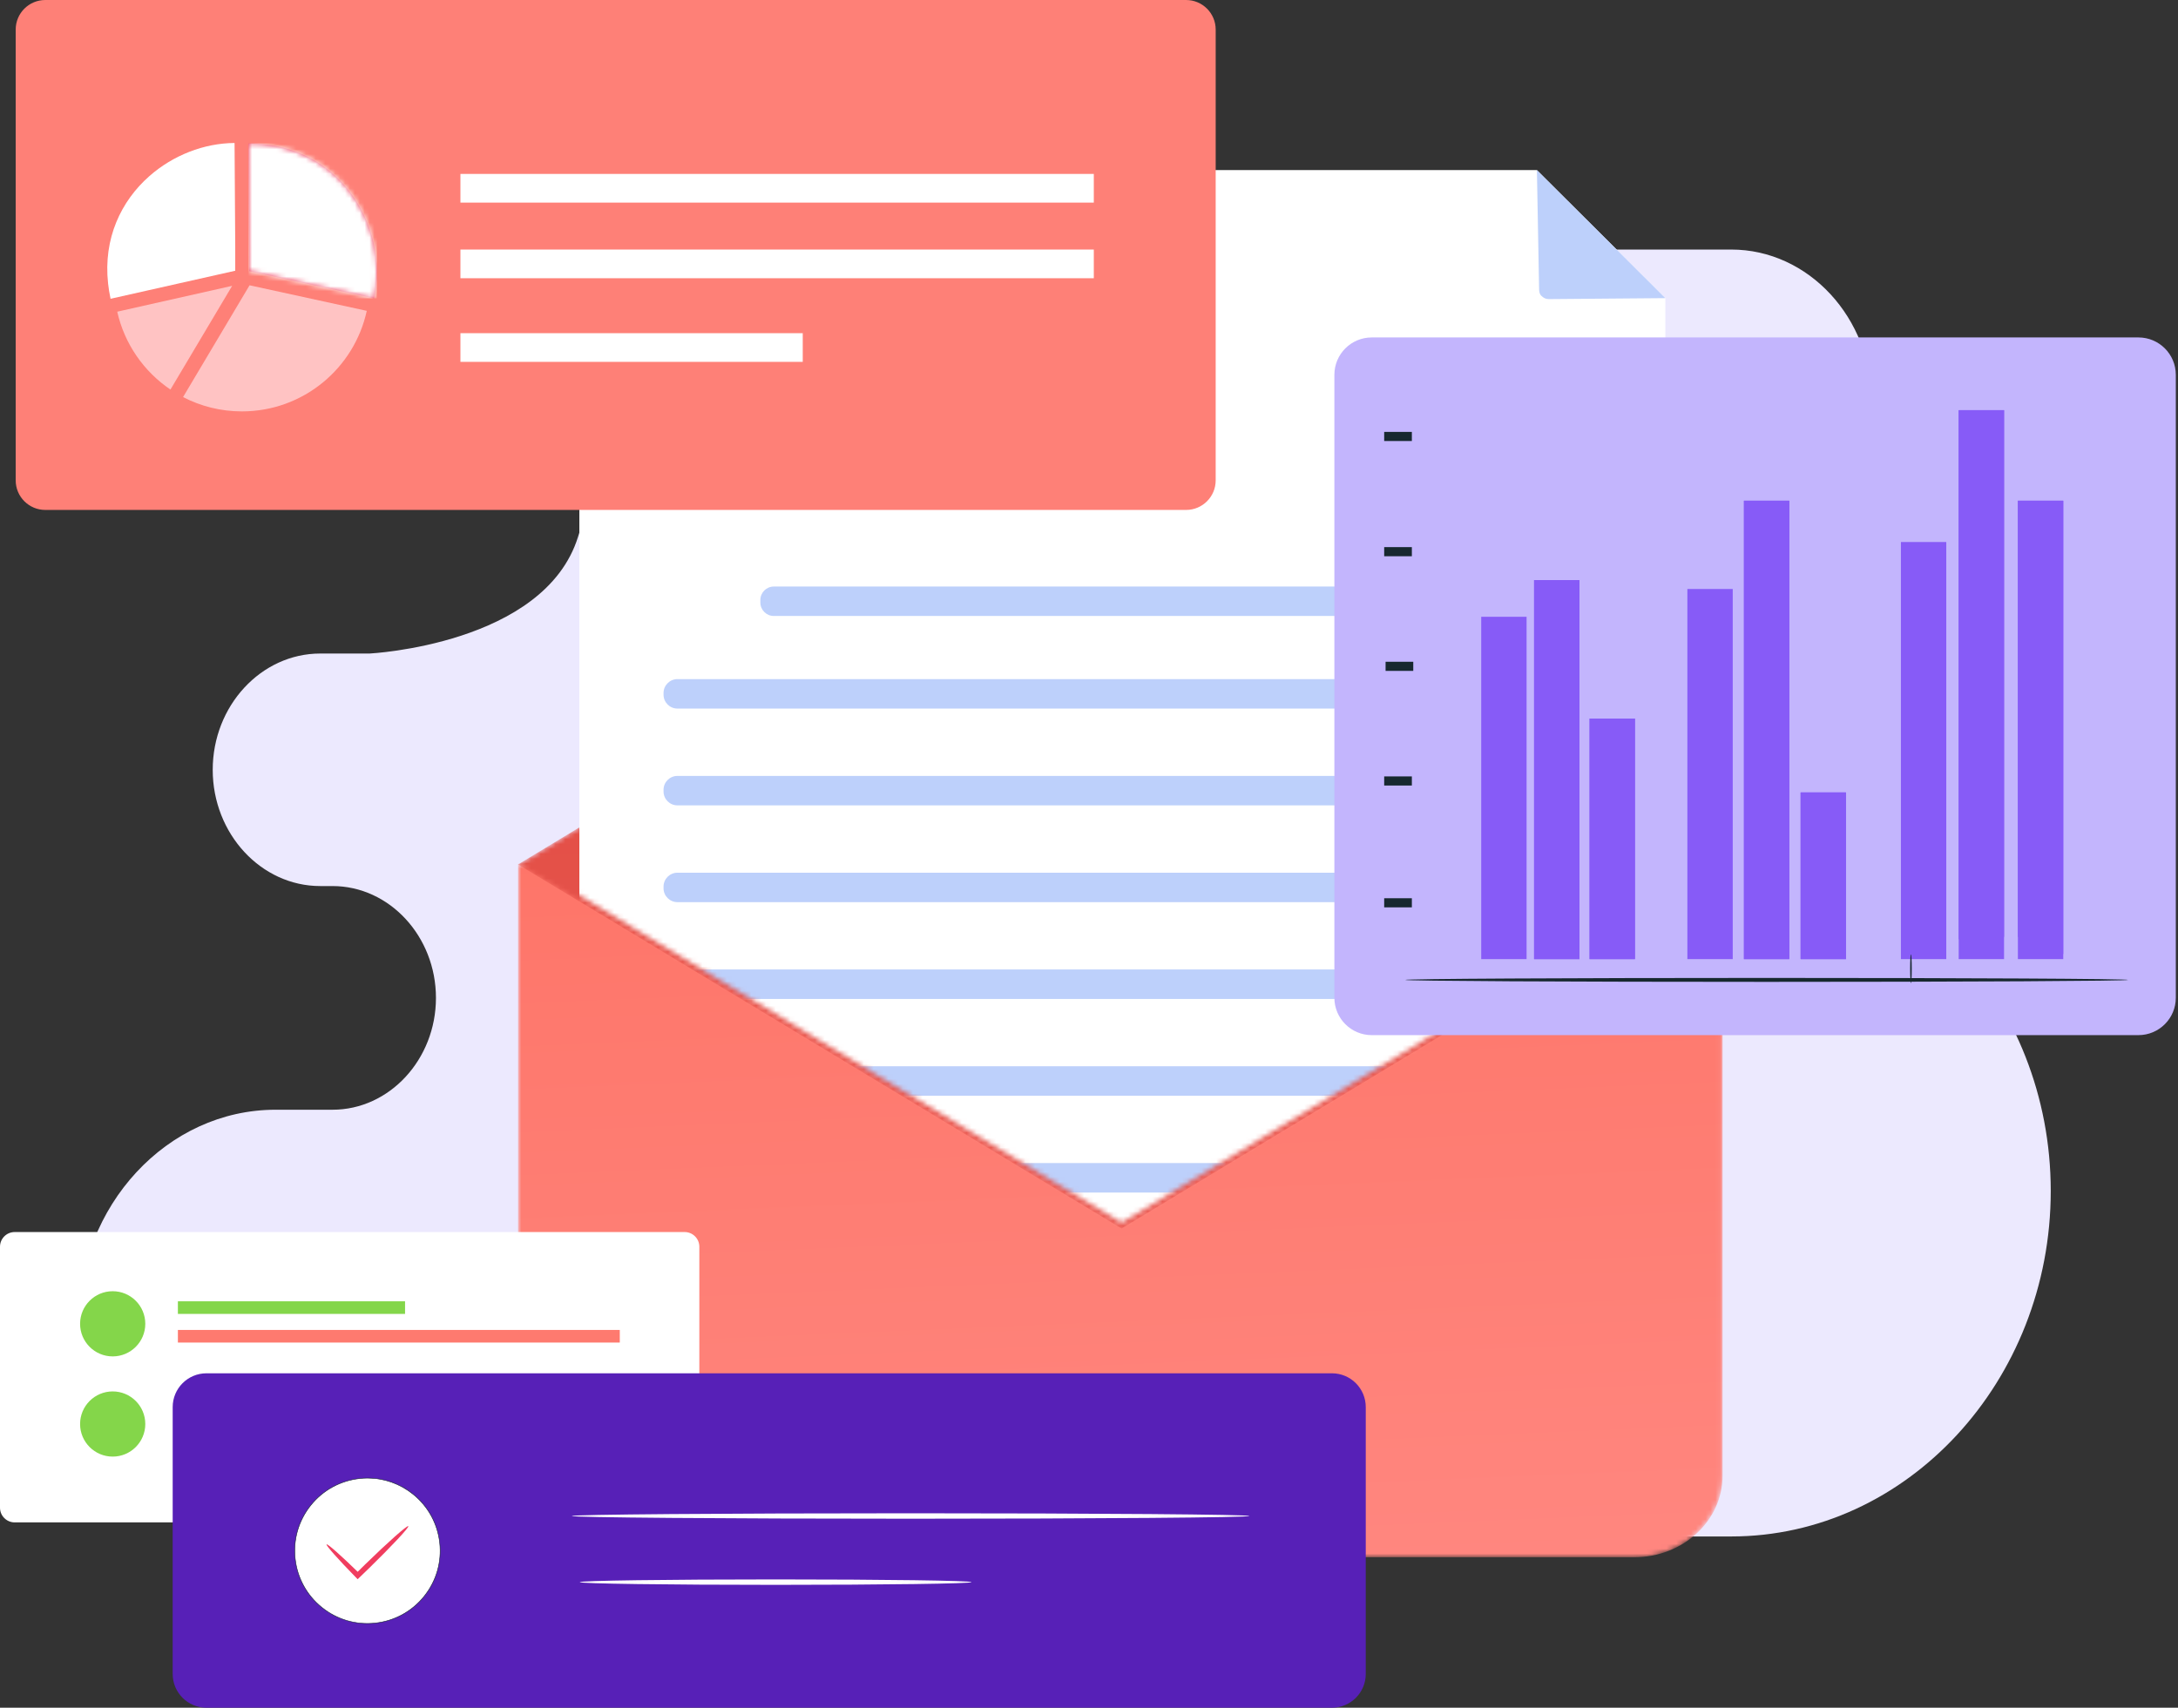<svg width="445" height="349" viewBox="0 0 445 349" fill="none" xmlns="http://www.w3.org/2000/svg">
<rect x="0" y="0" width="445" height="349" fill="#333333" stroke="none"/>
<path fill-rule="evenodd" clip-rule="evenodd" d="M67.944 226.792H56.309C34.171 226.792 16.054 246.356 16 270.288V270.502C16.054 294.435 34.171 314 56.309 314H353.727C389.629 314 419 282.225 419 243.394V243.392C419 204.559 389.629 172.786 353.727 172.786C338.549 172.786 326.128 159.352 326.128 142.932C326.128 126.514 338.549 113.079 353.727 113.079C369.508 113.079 382.42 99.112 382.42 82.04C382.42 64.97 369.508 51 353.727 51H262.168C246.757 51.457 244.364 56.418 241.427 65.838C238.346 75.733 222.335 76.53 222.335 76.53H161.861C128.389 76.53 124.98 87.628 118.104 109.704C111.229 131.779 75.514 133.56 75.514 133.56H65.429C53.346 133.56 43.462 144.253 43.462 157.321C43.462 170.389 53.346 181.081 65.429 181.081H67.944C79.563 181.081 89.072 191.367 89.072 203.936C89.072 216.506 79.563 226.792 67.944 226.792Z" fill="#ECE9FE"/>
<mask id="mask0_49_816" style="mask-type:luminance" maskUnits="userSpaceOnUse" x="105" y="176" width="247" height="143">
<path d="M105.847 176.536V301.594C105.847 310.797 113.93 318.256 123.901 318.256H333.893C343.863 318.256 351.947 310.797 351.947 301.594V176.536H105.847Z" fill="white"/>
</mask>
<g mask="url(#mask0_49_816)">
<path d="M105.847 176.536V301.594C105.847 310.797 113.93 318.256 123.901 318.256H333.893C343.863 318.256 351.947 310.797 351.947 301.594V176.536H105.847Z" fill="url(#paint0_linear_49_816)"/>
</g>
<mask id="mask1_49_816" style="mask-type:luminance" maskUnits="userSpaceOnUse" x="105" y="104" width="248" height="148">
<path d="M290.804 139.383L237.428 107.085C232.235 103.944 226.067 103.944 220.874 107.085L167.499 139.371L105.847 176.667L167.499 213.868L229.153 251.07L290.804 213.827L352.458 176.667L290.804 139.383Z" fill="white"/>
</mask>
<g mask="url(#mask1_49_816)">
<path d="M290.804 139.383L237.428 107.085C232.235 103.944 226.067 103.944 220.874 107.085L167.499 139.371L105.847 176.667L167.499 213.868L229.153 251.07L290.804 213.827L352.458 176.667L290.804 139.383Z" fill="url(#paint1_linear_49_816)"/>
</g>
<mask id="mask2_49_816" style="mask-type:luminance" maskUnits="userSpaceOnUse" x="105" y="19" width="249" height="231">
<path d="M351.765 174.91H353.159V19.245H106.328V174.91H106.542L105.847 175.417L167.499 212.661L229.153 249.884L290.804 212.652L352.458 175.409L351.765 174.91Z" fill="white"/>
</mask>
<g mask="url(#mask2_49_816)">
<path d="M314.014 34.763H123.476C120.443 34.763 118.37 37.716 118.37 40.747V272.131H340.257V60.928L314.014 34.763Z" fill="white"/>
<path d="M314.014 34.763L314.458 58.813C314.458 59.432 314.485 60.021 314.922 60.457C315.362 60.893 315.841 61.131 316.461 61.127L340.258 60.928L314.014 34.763Z" fill="#BDD0FB"/>
<path d="M183.731 79.996C183.731 81.118 182.823 82.025 181.701 82.025H134.162C133.04 82.025 132.131 81.118 132.131 79.996V79.758C132.131 78.636 133.04 77.724 134.162 77.724H181.701C182.823 77.724 183.731 78.636 183.731 79.758V79.996Z" fill="#BDD0FB"/>
<path d="M183.731 90.316C183.731 91.438 182.823 92.346 181.701 92.346H134.162C133.04 92.346 132.131 91.438 132.131 90.316V90.079C132.131 88.957 133.04 88.045 134.162 88.045H181.701C182.823 88.045 183.731 88.957 183.731 90.079V90.316Z" fill="#BDD0FB"/>
<path d="M183.731 98.915C183.731 100.037 182.823 100.948 181.701 100.948H134.162C133.04 100.948 132.131 100.037 132.131 98.915V98.677C132.131 97.555 133.04 96.647 134.162 96.647H181.701C182.823 96.647 183.731 97.555 183.731 98.677V98.915Z" fill="#BDD0FB"/>
<path d="M326.497 123.128C326.497 124.652 325.266 125.887 323.739 125.887H158.111C156.588 125.887 155.353 124.652 155.353 123.128V122.626C155.353 121.102 156.588 119.867 158.111 119.867H323.739C325.266 119.867 326.497 121.102 326.497 122.626V123.128Z" fill="#BDD0FB"/>
<path d="M327.358 141.966C327.358 143.536 326.084 144.81 324.514 144.81H138.415C136.844 144.81 135.571 143.536 135.571 141.966V141.631C135.571 140.061 136.844 138.787 138.415 138.787H324.514C326.084 138.787 327.358 140.061 327.358 141.631V141.966Z" fill="#BDD0FB"/>
<path d="M327.358 161.746C327.358 163.316 326.084 164.59 324.514 164.59H138.415C136.844 164.59 135.571 163.316 135.571 161.746V161.415C135.571 159.841 136.844 158.571 138.415 158.571H324.514C326.084 158.571 327.358 159.841 327.358 161.415V161.746Z" fill="#BDD0FB"/>
<path d="M327.358 181.526C327.358 183.096 326.084 184.37 324.514 184.37H138.415C136.844 184.37 135.571 183.096 135.571 181.526V181.195C135.571 179.625 136.844 178.351 138.415 178.351H324.514C326.084 178.351 327.358 179.625 327.358 181.195V181.526Z" fill="#BDD0FB"/>
<path d="M327.358 201.307C327.358 202.878 326.084 204.151 324.514 204.151H138.415C136.844 204.151 135.571 202.878 135.571 201.307V200.975C135.571 199.404 136.844 198.131 138.415 198.131H324.514C326.084 198.131 327.358 199.404 327.358 200.975V201.307Z" fill="#BDD0FB"/>
<path d="M327.358 221.088C327.358 222.658 326.084 223.932 324.514 223.932H138.415C136.844 223.932 135.571 222.658 135.571 221.088V220.756C135.571 219.185 136.844 217.912 138.415 217.912H324.514C326.084 217.912 327.358 219.185 327.358 220.756V221.088Z" fill="#BDD0FB"/>
<path d="M327.358 240.869C327.358 242.439 326.084 243.713 324.514 243.713H138.415C136.844 243.713 135.571 242.439 135.571 240.869V240.537C135.571 238.966 136.844 237.693 138.415 237.693H324.514C326.084 237.693 327.358 238.966 327.358 240.537V240.869Z" fill="#BDD0FB"/>
</g>
<path d="M139.881 311.126H3.004C1.345 311.126 0 309.78 0 308.122V254.792C0 253.132 1.345 251.788 3.004 251.788H139.881C141.54 251.788 142.885 253.132 142.885 254.792V308.122C142.885 309.78 141.54 311.126 139.881 311.126Z" fill="white"/>
<path d="M29.685 270.542C29.685 274.221 26.704 277.203 23.024 277.203C19.346 277.203 16.363 274.221 16.363 270.542C16.363 266.863 19.346 263.881 23.024 263.881C26.704 263.881 29.685 266.863 29.685 270.542Z" fill="#84D64A"/>
<path d="M82.759 268.518H36.346V265.941H82.759V268.518Z" fill="#84D64A"/>
<path d="M126.633 274.373H36.346V271.796H126.633V274.373Z" fill="#FE7A6F"/>
<path d="M29.685 291.021C29.685 294.699 26.704 297.681 23.024 297.681C19.346 297.681 16.363 294.699 16.363 291.021C16.363 287.342 19.346 284.359 23.024 284.359C26.704 284.359 29.685 287.342 29.685 291.021Z" fill="#84D64A"/>
<path d="M60.047 288.996H36.346V286.419H60.047V288.996Z" fill="#84D64A"/>
<path d="M126.633 294.852H36.346V292.275H126.633V294.852Z" fill="white"/>
<path d="M242.341 104.213H9.251C5.913 104.213 3.207 101.505 3.207 98.169V6.045C3.207 2.705 5.913 -7.62939e-06 9.251 -7.62939e-06H242.341C245.679 -7.62939e-06 248.384 2.705 248.384 6.045V98.169C248.384 101.505 245.679 104.213 242.341 104.213Z" fill="#FE8077"/>
<path d="M48.062 50.361L47.924 29.222C41.699 29.259 35.352 31.72 30.485 36.022C24.751 41.089 21.08 48.707 22.08 57.913C22.19 58.921 22.35 59.943 22.575 60.985L22.589 61.059H22.592L48.062 55.328V50.361Z" fill="white"/>
<path d="M74.311 43.852C70.751 36.419 63.74 30.462 53.755 29.462C53.487 29.435 53.218 29.41 52.948 29.39C52.776 29.378 52.608 29.361 52.435 29.351C51.931 29.325 51.419 29.309 50.9 29.306L50.83 29.305H50.827L50.763 29.303V29.306L50.9 50.445L50.932 55.413L76.411 60.971L76.442 60.978C76.831 59.193 77.018 57.351 77.008 55.497C76.987 51.537 76.068 47.517 74.311 43.852Z" fill="#F03D5F"/>
<mask id="mask3_49_816" style="mask-type:luminance" maskUnits="userSpaceOnUse" x="50" y="29" width="28" height="32">
<path d="M76.442 60.978L76.411 60.971L50.932 55.413L50.9 50.445L50.763 29.306V29.303L50.827 29.305H50.83L50.9 29.306C51.419 29.309 51.931 29.325 52.435 29.351C52.608 29.361 52.776 29.378 52.948 29.39C53.218 29.41 53.487 29.435 53.755 29.462C63.74 30.462 70.751 36.419 74.311 43.852C76.068 47.517 76.987 51.537 77.008 55.497C77.008 55.541 77.008 55.584 77.008 55.629C77.008 57.438 76.822 59.236 76.442 60.978Z" fill="white"/>
</mask>
<g mask="url(#mask3_49_816)">
<path d="M50.763 60.978H77.009V29.304H50.763V60.978Z" fill="white"/>
</g>
<path d="M223.482 41.407H94.073V35.544H223.482V41.407Z" fill="white"/>
<path d="M223.482 56.862H94.073V50.999H223.482V56.862Z" fill="white"/>
<path d="M164.014 73.953H94.073V68.091H164.014V73.953Z" fill="white"/>
<path d="M272.14 349H42.189C38.374 349 35.282 345.908 35.282 342.091V287.562C35.282 283.747 38.374 280.655 42.189 280.655H272.14C275.955 280.655 279.047 283.747 279.047 287.562V342.091C279.047 345.908 275.955 349 272.14 349Z" fill="#5720B7"/>
<path d="M86.664 326.225C81.532 332.625 72.183 333.653 65.784 328.521C59.383 323.389 58.357 314.041 63.489 307.641C68.619 301.241 77.97 300.214 84.368 305.346C90.768 310.476 91.796 319.825 86.664 326.225Z" fill="white"/>
<path d="M75.105 302.13C74.56 302.13 74.01 302.162 73.458 302.222C69.53 302.654 66.002 304.589 63.53 307.675C61.056 310.758 59.934 314.622 60.365 318.55C60.797 322.48 62.735 326.007 65.818 328.479C68.902 330.953 72.763 332.079 76.694 331.643C80.624 331.211 84.15 329.276 86.622 326.19C89.096 323.107 90.221 319.245 89.787 315.315C89.357 311.387 87.42 307.859 84.336 305.387C81.682 303.259 78.456 302.13 75.105 302.13ZM75.047 331.842C71.673 331.842 68.423 330.704 65.752 328.562C62.645 326.071 60.695 322.521 60.259 318.561C59.825 314.603 60.956 310.713 63.447 307.606C65.938 304.501 69.49 302.551 73.448 302.115C74.001 302.055 74.555 302.023 75.105 302.023C78.481 302.023 81.732 303.163 84.402 305.303C87.507 307.794 89.46 311.344 89.894 315.304C90.33 319.262 89.197 323.152 86.705 326.259C84.214 329.364 80.665 331.316 76.707 331.75C76.151 331.812 75.599 331.842 75.047 331.842Z" fill="#17282F"/>
<path d="M83.425 311.892C83.641 312.11 80.059 315.952 75.425 320.47C74.752 321.121 74.1 321.749 73.463 322.363L73.073 322.739L72.701 322.359C69.092 318.666 66.541 315.805 66.727 315.619C66.913 315.433 69.774 317.981 73.469 321.593L72.708 321.587C73.336 320.967 73.98 320.331 74.649 319.673C79.281 315.157 83.211 311.669 83.425 311.892Z" fill="#F03D5F"/>
<path d="M255.256 309.819C255.256 310.127 224.27 310.375 186.054 310.375C147.825 310.375 116.845 310.127 116.845 309.819C116.845 309.512 147.825 309.264 186.054 309.264C224.27 309.264 255.256 309.512 255.256 309.819Z" fill="white"/>
<path d="M198.486 323.336C198.486 323.644 180.571 323.892 158.478 323.892C136.376 323.892 118.466 323.644 118.466 323.336C118.466 323.028 136.376 322.78 158.478 322.78C180.571 322.78 198.486 323.028 198.486 323.336Z" fill="white"/>
<path d="M319.171 150.667C319.171 151.599 318.417 152.352 317.487 152.352C316.556 152.352 315.802 151.599 315.802 150.667C315.802 149.736 316.556 148.983 317.487 148.983C318.417 148.983 319.171 149.736 319.171 150.667Z" fill="#17282F"/>
<path d="M436.914 211.546H280.271C276.055 211.546 272.636 208.128 272.636 203.911V76.597C272.636 72.379 276.055 68.961 280.271 68.961H436.914C441.131 68.961 444.551 72.379 444.551 76.597V203.911C444.551 208.128 441.131 211.546 436.914 211.546Z" fill="#C3B5FD"/>
<path d="M311.904 196.013H302.636V126.05H311.904V196.013Z" fill="#875BF7"/>
<path d="M354.026 196.013H344.758V120.372H354.026V196.013Z" fill="#875BF7"/>
<path d="M397.655 196.013H388.386V110.768H397.655V196.013Z" fill="#875BF7"/>
<path d="M367.892 196.013H377.161V161.948H367.892V196.013Z" fill="#875BF7"/>
<path d="M367.892 196.013H377.161V161.948H367.892V196.013Z" fill="#875BF7"/>
<path d="M313.438 196.013H322.707V118.555H313.438V196.013Z" fill="#875BF7"/>
<path d="M313.438 196.013H322.707V118.555H313.438V196.013Z" fill="#875BF7"/>
<path d="M356.313 196.013H365.581V102.327H356.313V196.013Z" fill="#875BF7"/>
<path d="M356.313 196.013H365.581V102.327H356.313V196.013Z" fill="#875BF7"/>
<path d="M412.289 196.013H421.556V102.327H412.289V196.013Z" fill="#875BF7"/>
<path d="M421.556 194.99C418.34 192.541 414.982 191.686 412.289 191.475V102.327H421.556V194.99Z" fill="#875BF7"/>
<path d="M400.192 196.013H409.461V83.825H400.192V196.013Z" fill="#875BF7"/>
<path d="M400.192 191.955V83.826H409.461V191.47C407.858 191.591 406.862 191.879 406.862 191.879C404.295 191.887 402.093 191.897 400.192 191.955Z" fill="#875BF7"/>
<path d="M324.776 196.013H334.045V146.853H324.776V196.013Z" fill="#875BF7"/>
<path d="M324.776 196.013H334.045V146.853H324.776V196.013Z" fill="#875BF7"/>
<path d="M434.813 200.258C434.813 200.481 401.744 200.662 360.962 200.662C320.164 200.662 287.103 200.481 287.103 200.258C287.103 200.037 320.164 199.856 360.962 199.856C401.744 199.856 434.813 200.037 434.813 200.258Z" fill="#17282F"/>
<path d="M288.466 185.433H282.811V183.57H288.466V185.433Z" fill="#17282F"/>
<path d="M288.466 160.536H282.811V158.672H288.466V160.536Z" fill="#17282F"/>
<path d="M288.466 113.677H282.811V111.813H288.466V113.677Z" fill="#17282F"/>
<path d="M288.466 90.13H282.811V88.266H288.466V90.13Z" fill="#17282F"/>
<path d="M288.752 137.107H283.097V135.243H288.752V137.107Z" fill="#17282F"/>
<path d="M390.439 195.036C390.527 195.036 390.598 196.352 390.598 197.976C390.598 199.6 390.527 200.917 390.439 200.917C390.349 200.917 390.276 199.6 390.276 197.976C390.276 196.352 390.349 195.036 390.439 195.036Z" fill="#17282F"/>
<path fill-rule="evenodd" clip-rule="evenodd" d="M47.434 58.415L23.955 63.699C25.433 70.292 29.403 75.945 34.825 79.612L47.434 58.415ZM37.403 81.147C41.001 83.018 45.09 84.075 49.426 84.075C61.938 84.075 72.387 75.275 74.936 63.526L50.991 58.303L37.403 81.147Z" fill="#FFC3C3"/>
<defs>
<linearGradient id="paint0_linear_49_816" x1="224.111" y1="125.584" x2="236.643" y2="423.232" gradientUnits="userSpaceOnUse">
<stop stop-color="#FE7062"/>
<stop offset="1" stop-color="#FF928E"/>
</linearGradient>
<linearGradient id="paint1_linear_49_816" x1="224.26" y1="60.461" x2="236.379" y2="348.304" gradientUnits="userSpaceOnUse">
<stop stop-color="#E1473D"/>
<stop offset="1" stop-color="#E9605A"/>
</linearGradient>
</defs>
</svg>
